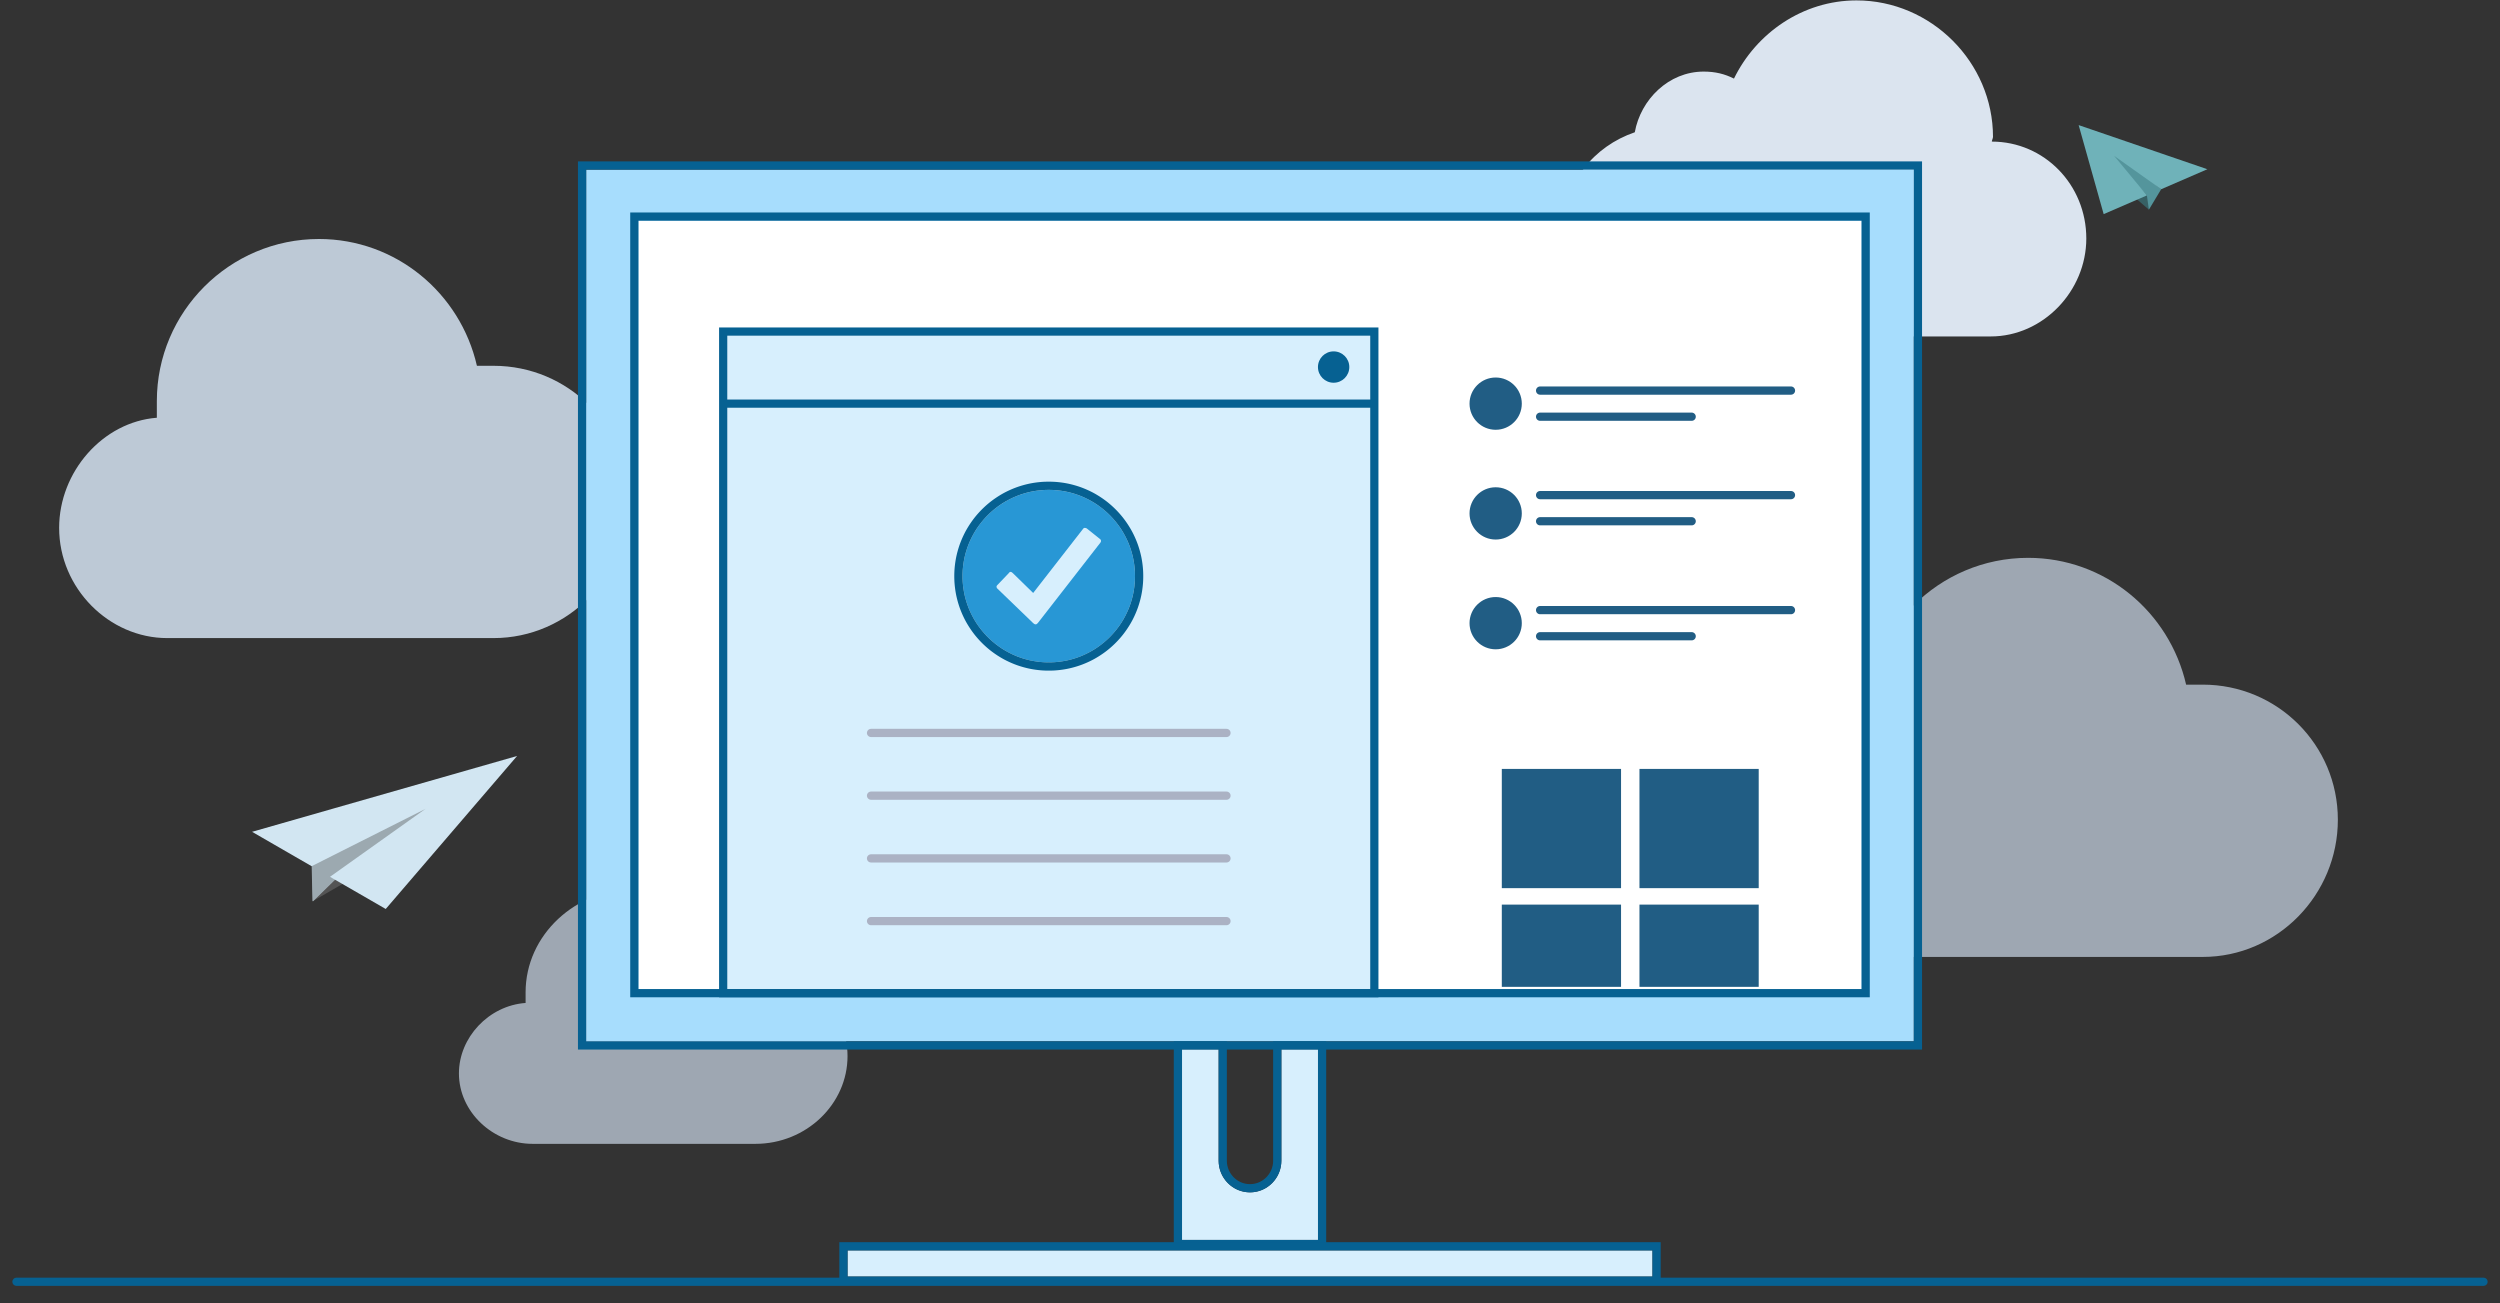 <?xml version="1.0" encoding="UTF-8" standalone="no"?><!DOCTYPE svg PUBLIC "-//W3C//DTD SVG 1.1//EN" "http://www.w3.org/Graphics/SVG/1.1/DTD/svg11.dtd"><svg width="100%" height="100%" viewBox="0 0 608 317" version="1.1" xmlns="http://www.w3.org/2000/svg" xmlns:xlink="http://www.w3.org/1999/xlink" xml:space="preserve" style="fill-rule:evenodd;clip-rule:evenodd;stroke-linejoin:round;stroke-miterlimit:1.414;"><rect x="0" y="0" width="608" height="317" fill="#333333" stroke="none"/><g><path id="ion.-ios.-cloudy" d="M77.57,58.124c18.706,0 34.372,13.142 38.416,30.838l4.043,0c18.197,0 32.86,14.663 32.86,32.86c0,18.196 -14.663,33.361 -32.86,33.361l-79.362,0c-14.154,0 -26.285,-12.132 -26.285,-26.794c0,-13.652 10.619,-25.783 23.761,-26.794l0,-4.044c0,-21.739 17.696,-39.427 39.427,-39.427" style="fill:#ccd9e8;fill-opacity:0.9;fill-rule:nonzero;"/><path id="ion.-ios.-cloudy1" d="M154.726,216.124c12.764,0 23.453,8.403 26.213,19.718l2.759,0c12.416,0 22.421,9.375 22.421,21.01c0,11.635 -10.005,21.331 -22.421,21.331l-54.152,0c-9.657,0 -17.934,-7.757 -17.934,-17.132c0,-8.729 7.245,-16.486 16.213,-17.132l0,-2.586c0,-13.9 12.074,-25.209 26.901,-25.209l0,0Z" style="fill:#ccd9e8;fill-opacity:0.7;fill-rule:nonzero;"/><path id="ion.-ios.-cloudy2" d="M493.248,135.667c18.706,0 34.372,13.142 38.416,30.837l4.043,0c18.197,0 32.86,14.663 32.86,32.86c0,18.197 -14.663,33.361 -32.86,33.361l-79.363,0c-14.153,0 -26.284,-12.131 -26.284,-26.794c0,-13.652 10.619,-25.783 23.761,-26.794l0,-4.044c0,-21.739 17.696,-39.426 39.427,-39.426l0,0Z" style="fill:#ccd9e8;fill-opacity:0.7;fill-rule:nonzero;"/><path id="ion.-ios.-cloud" d="M484.404,34.437c12.771,0 22.986,10.501 22.986,23.553c0,12.771 -10.501,23.835 -23.267,23.835l-78.315,0c-14.187,0 -25.537,-11.917 -25.537,-26.105c0,-11.35 7.378,-20.148 17.311,-23.553c1.421,-7.945 8.231,-14.755 16.743,-14.755c2.838,0 5.108,0.568 7.378,1.703c5.393,-11.069 16.743,-19.014 29.795,-19.014c18.16,0 33.201,15.041 33.201,33.201c0,0.286 -0.286,0.854 -0.286,1.135l-0.009,0Z" style="fill:#dbe4ef;fill-rule:nonzero;"/><g><rect x="142.559" y="41.251" width="322.881" height="212" style="fill:#a7ddfd;"/><path d="M467.441,39.251l0,216l-326.882,0l0,-216l326.882,0Zm-324.882,2l0,212l322.882,0l0,-212l-322.882,0Z" style="fill:#066192;"/><rect x="155.271" y="53.675" width="297.458" height="186.864" style="fill:#fff;"/><path d="M454.729,242.539l-301.458,0l0,-190.864l301.458,0l0,190.864Zm-299.458,-188.864l0,186.864l297.458,0l0,-186.864l-297.458,0Z" style="fill:#066192;"/><path d="M320.534,255.236l0,46.32l-33.068,0l0,-46.32l8.907,0l0,27.02c0,4.261 3.417,7.72 7.627,7.72c4.209,0 7.627,-3.459 7.627,-7.72l0,-27.02l8.907,0Z" style="fill:#d7effd;"/><path d="M298.373,282.25l0,0.08l0.002,0.076l0.002,0.074l0.003,0.073l0.004,0.073l0.006,0.073l0.005,0.073l0.007,0.073l0.008,0.073l0.009,0.072l0.009,0.071l0.01,0.071l0.012,0.071l0.012,0.071l0.012,0.07l0.014,0.07l0.015,0.07l0.015,0.069l0.017,0.07l0.016,0.068l0.018,0.068l0.019,0.069l0.02,0.068l0.019,0.066l0.022,0.068l0.022,0.067l0.022,0.066l0.024,0.066l0.024,0.065l0.025,0.065l0.026,0.065l0.026,0.065l0.027,0.063l0.028,0.064l0.029,0.063l0.029,0.063l0.03,0.062l0.031,0.062l0.032,0.061l0.032,0.062l0.033,0.06l0.034,0.06l0.034,0.06l0.036,0.06l0.035,0.058l0.036,0.058l0.038,0.058l0.038,0.058l0.038,0.057l0.039,0.056l0.04,0.056l0.04,0.055l0.041,0.055l0.042,0.054l0.043,0.054l0.043,0.054l0.043,0.053l0.044,0.051l0.045,0.052l0.046,0.052l0.046,0.05l0.046,0.05l0.047,0.049l0.047,0.049l0.049,0.048l0.049,0.048l0.049,0.047l0.05,0.047l0.05,0.046l0.051,0.045l0.052,0.045l0.052,0.044l0.052,0.043l0.053,0.043l0.054,0.042l0.054,0.041l0.055,0.041l0.055,0.04l0.055,0.04l0.056,0.038l0.057,0.038l0.056,0.038l0.057,0.036l0.058,0.036l0.059,0.036l0.059,0.035l0.058,0.033l0.06,0.033l0.06,0.033l0.06,0.032l0.061,0.031l0.061,0.03l0.061,0.03l0.062,0.028l0.062,0.028l0.063,0.028l0.063,0.026l0.063,0.026l0.064,0.025l0.065,0.024l0.064,0.024l0.064,0.022l0.066,0.022l0.065,0.021l0.066,0.021l0.066,0.019l0.066,0.019l0.067,0.018l0.068,0.017l0.067,0.016l0.068,0.015l0.068,0.015l0.068,0.014l0.069,0.012l0.069,0.013l0.069,0.011l0.07,0.01l0.07,0.009l0.07,0.009l0.071,0.008l0.07,0.007l0.071,0.006l0.072,0.005l0.071,0.004l0.072,0.003l0.073,0.002l0.072,0.002l0.073,0l0.073,0l0.072,-0.002l0.073,-0.002l0.071,-0.003l0.072,-0.004l0.072,-0.005l0.071,-0.006l0.07,-0.007l0.071,-0.008l0.07,-0.009l0.07,-0.009l0.07,-0.01l0.069,-0.012l0.069,-0.011l0.069,-0.013l0.068,-0.014l0.068,-0.015l0.068,-0.015l0.067,-0.016l0.068,-0.017l0.067,-0.018l0.066,-0.019l0.066,-0.019l0.066,-0.021l0.065,-0.021l0.066,-0.022l0.065,-0.022l0.064,-0.024l0.064,-0.024l0.064,-0.025l0.063,-0.026l0.063,-0.026l0.062,-0.028l0.063,-0.028l0.062,-0.028l0.061,-0.03l0.061,-0.03l0.061,-0.031l0.06,-0.032l0.06,-0.032l0.06,-0.034l0.059,-0.034l0.058,-0.034l0.058,-0.035l0.058,-0.037l0.058,-0.036l0.056,-0.037l0.057,-0.039l0.056,-0.038l0.055,-0.04l0.055,-0.04l0.055,-0.041l0.054,-0.041l0.053,-0.042l0.054,-0.043l0.052,-0.043l0.052,-0.044l0.051,-0.045l0.051,-0.045l0.051,-0.046l0.05,-0.047l0.049,-0.047l0.049,-0.048l0.049,-0.048l0.047,-0.049l0.047,-0.049l0.046,-0.05l0.047,-0.05l0.045,-0.052l0.045,-0.051l0.044,-0.052l0.043,-0.053l0.043,-0.054l0.043,-0.054l0.042,-0.054l0.041,-0.055l0.04,-0.055l0.04,-0.056l0.039,-0.056l0.038,-0.057l0.038,-0.058l0.038,-0.058l0.036,-0.058l0.035,-0.058l0.036,-0.06l0.034,-0.06l0.034,-0.059l0.033,-0.061l0.032,-0.062l0.032,-0.061l0.031,-0.062l0.03,-0.062l0.029,-0.063l0.029,-0.063l0.028,-0.063l0.027,-0.064l0.027,-0.065l0.026,-0.065l0.024,-0.064l0.024,-0.066l0.024,-0.066l0.022,-0.067l0.022,-0.066l0.021,-0.067l0.021,-0.068l0.019,-0.067l0.019,-0.068l0.018,-0.069l0.017,-0.069l0.016,-0.068l0.015,-0.07l0.015,-0.07l0.013,-0.069l0.013,-0.071l0.012,-0.071l0.012,-0.071l0.01,-0.071l0.009,-0.072l0.009,-0.072l0.008,-0.072l0.007,-0.072l0.005,-0.073l0.005,-0.073l0.005,-0.074l0.003,-0.074l0.002,-0.074l0.002,-0.075l0,-0.08l0,-29.014l12.907,0l0,50.32l-37.068,0l0,-50.32l12.907,0l0,29.014Zm-10.907,-27.014l0,46.32l33.068,0l0,-46.32l-8.907,0l0,27.02l-0.001,0.1l-0.001,0.099l-0.003,0.099l-0.005,0.099l-0.005,0.099l-0.007,0.098l-0.008,0.098l-0.009,0.097l-0.011,0.097l-0.011,0.097l-0.013,0.096l-0.014,0.096l-0.015,0.096l-0.016,0.095l-0.017,0.095l-0.019,0.094l-0.02,0.094l-0.02,0.094l-0.022,0.093l-0.023,0.093l-0.024,0.092l-0.025,0.092l-0.027,0.091l-0.027,0.091l-0.028,0.09l-0.03,0.09l-0.03,0.09l-0.032,0.088l-0.033,0.089l-0.033,0.088l-0.035,0.087l-0.036,0.087l-0.036,0.086l-0.038,0.086l-0.039,0.085l-0.04,0.085l-0.04,0.084l-0.042,0.083l-0.042,0.083l-0.044,0.083l-0.045,0.081l-0.045,0.082l-0.046,0.08l-0.048,0.08l-0.048,0.079l-0.049,0.079l-0.05,0.078l-0.051,0.077l-0.052,0.077l-0.053,0.076l-0.053,0.075l-0.055,0.075l-0.055,0.074l-0.057,0.073l-0.057,0.073l-0.057,0.072l-0.059,0.071l-0.06,0.07l-0.06,0.07l-0.061,0.069l-0.062,0.068l-0.063,0.067l-0.064,0.067l-0.064,0.066l-0.065,0.065l-0.066,0.064l-0.066,0.064l-0.068,0.063l-0.068,0.062l-0.069,0.061l-0.069,0.06l-0.071,0.059l-0.071,0.059l-0.071,0.058l-0.073,0.057l-0.073,0.056l-0.074,0.055l-0.074,0.054l-0.075,0.054l-0.076,0.052l-0.076,0.052l-0.077,0.05l-0.078,0.05l-0.078,0.049l-0.079,0.048l-0.08,0.047l-0.08,0.046l-0.081,0.045l-0.081,0.044l-0.082,0.043l-0.083,0.042l-0.083,0.041l-0.083,0.041l-0.084,0.039l-0.085,0.038l-0.085,0.037l-0.086,0.036l-0.087,0.035l-0.086,0.034l-0.088,0.033l-0.088,0.032l-0.088,0.031l-0.089,0.03l-0.089,0.029l-0.09,0.028l-0.09,0.026l-0.091,0.026l-0.091,0.024l-0.091,0.023l-0.092,0.022l-0.093,0.021l-0.093,0.02l-0.093,0.019l-0.094,0.018l-0.094,0.016l-0.094,0.015l-0.095,0.014l-0.095,0.013l-0.096,0.012l-0.096,0.01l-0.096,0.01l-0.097,0.008l-0.096,0.007l-0.098,0.005l-0.097,0.005l-0.098,0.003l-0.098,0.002l-0.099,0l-0.099,0l-0.098,-0.002l-0.098,-0.003l-0.097,-0.005l-0.098,-0.005l-0.096,-0.007l-0.097,-0.008l-0.096,-0.01l-0.096,-0.01l-0.096,-0.012l-0.095,-0.013l-0.095,-0.014l-0.094,-0.015l-0.094,-0.016l-0.094,-0.018l-0.093,-0.019l-0.093,-0.02l-0.093,-0.021l-0.092,-0.022l-0.091,-0.023l-0.091,-0.024l-0.091,-0.026l-0.09,-0.026l-0.09,-0.028l-0.089,-0.029l-0.089,-0.03l-0.088,-0.031l-0.088,-0.032l-0.088,-0.033l-0.087,-0.034l-0.086,-0.035l-0.086,-0.036l-0.085,-0.037l-0.085,-0.038l-0.084,-0.039l-0.083,-0.041l-0.084,-0.041l-0.082,-0.042l-0.082,-0.043l-0.081,-0.044l-0.081,-0.045l-0.08,-0.046l-0.08,-0.047l-0.079,-0.048l-0.078,-0.049l-0.078,-0.05l-0.077,-0.05l-0.076,-0.052l-0.076,-0.052l-0.075,-0.054l-0.074,-0.054l-0.074,-0.055l-0.073,-0.056l-0.073,-0.057l-0.071,-0.058l-0.071,-0.059l-0.071,-0.059l-0.069,-0.06l-0.069,-0.061l-0.068,-0.062l-0.068,-0.063l-0.066,-0.064l-0.066,-0.064l-0.065,-0.065l-0.064,-0.066l-0.064,-0.067l-0.063,-0.067l-0.062,-0.068l-0.061,-0.069l-0.06,-0.07l-0.06,-0.07l-0.059,-0.071l-0.057,-0.072l-0.057,-0.073l-0.057,-0.073l-0.055,-0.074l-0.055,-0.075l-0.053,-0.075l-0.053,-0.076l-0.052,-0.077l-0.051,-0.077l-0.05,-0.078l-0.049,-0.079l-0.048,-0.079l-0.048,-0.08l-0.046,-0.08l-0.045,-0.082l-0.045,-0.081l-0.044,-0.083l-0.042,-0.083l-0.042,-0.083l-0.041,-0.084l-0.039,-0.085l-0.039,-0.085l-0.038,-0.086l-0.036,-0.086l-0.036,-0.087l-0.035,-0.087l-0.033,-0.088l-0.033,-0.089l-0.032,-0.089l-0.03,-0.089l-0.03,-0.09l-0.028,-0.09l-0.027,-0.091l-0.027,-0.091l-0.025,-0.092l-0.024,-0.092l-0.023,-0.093l-0.022,-0.093l-0.02,-0.094l-0.02,-0.094l-0.019,-0.094l-0.017,-0.095l-0.016,-0.095l-0.015,-0.096l-0.014,-0.096l-0.013,-0.096l-0.011,-0.097l-0.011,-0.097l-0.009,-0.097l-0.008,-0.098l-0.007,-0.098l-0.005,-0.099l-0.005,-0.099l-0.003,-0.099l-0.001,-0.099l-0.001,-0.1l0,-27.02l-8.907,0Z" style="fill:#066192;"/><rect x="206.119" y="304.099" width="195.763" height="6.356" style="fill:#d7effd;"/><path d="M403.881,312.455l-199.762,0l0,-10.356l199.762,0l0,10.356Zm-197.762,-8.356l0,6.356l195.762,0l0,-6.356l-195.762,0Z" style="fill:#066192;"/></g><path d="M604.383,310.802l0.324,0.217l0.217,0.324l0.076,0.383l-0.076,0.383l-0.217,0.324l-0.324,0.217l-0.383,0.076l-600,0l-0.383,-0.076l-0.324,-0.217l-0.217,-0.324l-0.076,-0.383l0.076,-0.383l0.217,-0.324l0.324,-0.217l0.383,-0.076l600,0l0.383,0.076Z" style="fill:#066192;"/><rect x="176.881" y="81.641" width="156.356" height="158.898" style="fill:#d7effd;"/><path d="M335.237,242.539l-160.356,0l0,-162.898l160.356,0l0,162.898Zm-158.356,-160.898l0,158.898l156.356,0l0,-158.898l-156.356,0Z" style="fill:#066192;"/><path d="M333.477,97.196l0.225,0.085l0.198,0.137l0.16,0.181l0.112,0.213l0.058,0.234l0,0.241l-0.058,0.234l-0.112,0.214l-0.16,0.18l-0.198,0.137l-0.225,0.086l-0.24,0.029l-156.356,0l-0.239,-0.029l-0.225,-0.086l-0.199,-0.137l-0.16,-0.18l-0.112,-0.214l-0.057,-0.234l0,-0.241l0.057,-0.234l0.112,-0.213l0.16,-0.181l0.199,-0.137l0.225,-0.085l0.239,-0.029l156.356,0l0.24,0.029Z" style="fill:#066192;"/><path d="M298.463,177.268l0.178,0.051l0.165,0.082l0.147,0.111l0.125,0.137l0.097,0.157l0.066,0.172l0.034,0.181l0,0.185l-0.034,0.181l-0.066,0.172l-0.097,0.157l-0.125,0.136l-0.147,0.112l-0.165,0.082l-0.178,0.05l-0.183,0.017l-86.441,0l-0.184,-0.017l-0.177,-0.05l-0.165,-0.082l-0.148,-0.112l-0.124,-0.136l-0.097,-0.157l-0.067,-0.172l-0.034,-0.181l0,-0.185l0.034,-0.181l0.067,-0.172l0.097,-0.157l0.124,-0.137l0.148,-0.111l0.165,-0.082l0.177,-0.051l0.184,-0.017l86.441,0l0.183,0.017Z" style="fill:#abb2c4;"/><g><path d="M374.551,101.345l36.864,0" style="fill:#abb2c4;"/><path d="M411.536,100.352l0.119,0.022l0.115,0.036l0.11,0.049l0.103,0.063l0.095,0.074l0.086,0.085l0.074,0.095l0.063,0.104l0.049,0.11l0.036,0.115l0.022,0.119l0.007,0.121l-0.007,0.12l-0.022,0.119l-0.036,0.115l-0.049,0.11l-0.063,0.104l-0.074,0.095l-0.086,0.085l-0.095,0.075l-0.103,0.062l-0.11,0.05l-0.115,0.035l-0.119,0.022l-0.121,0.008l-36.864,0l-0.121,-0.008l-0.118,-0.022l-0.116,-0.035l-0.11,-0.05l-0.103,-0.062l-0.095,-0.075l-0.086,-0.085l-0.074,-0.095l-0.063,-0.104l-0.049,-0.11l-0.036,-0.115l-0.022,-0.119l-0.007,-0.12l0.007,-0.121l0.022,-0.119l0.036,-0.115l0.049,-0.11l0.063,-0.104l0.074,-0.095l0.086,-0.085l0.095,-0.074l0.103,-0.063l0.11,-0.049l0.116,-0.036l0.118,-0.022l0.121,-0.007l36.864,0l0.121,0.007Z" style="fill:#215d84;"/><path d="M374.551,94.989l61.017,0" style="fill:#abb2c4;"/><path d="M435.717,94l0.146,0.033l0.139,0.055l0.129,0.074l0.117,0.094l0.102,0.109l0.084,0.124l0.065,0.134l0.044,0.143l0.022,0.148l0,0.149l-0.022,0.148l-0.044,0.143l-0.065,0.135l-0.084,0.123l-0.102,0.11l-0.117,0.093l-0.129,0.075l-0.139,0.054l-0.146,0.033l-0.149,0.012l-61.017,0l-0.149,-0.012l-0.146,-0.033l-0.139,-0.054l-0.129,-0.075l-0.117,-0.093l-0.102,-0.11l-0.084,-0.123l-0.065,-0.135l-0.044,-0.143l-0.022,-0.148l0,-0.149l0.022,-0.148l0.044,-0.143l0.065,-0.134l0.084,-0.124l0.102,-0.109l0.117,-0.094l0.129,-0.074l0.139,-0.055l0.146,-0.033l0.149,-0.011l61.017,0l0.149,0.011Z" style="fill:#215d84;"/><circle cx="363.746" cy="98.167" r="6.356" style="fill:#215d84;"/></g><rect x="365.239" y="187" width="29" height="29" style="fill:#215d84;"/><rect x="398.718" y="187" width="29" height="29" style="fill:#215d84;"/><rect x="398.718" y="220" width="29" height="20" style="fill:#215d84;"/><rect x="365.239" y="220" width="29" height="20" style="fill:#215d84;"/><g><path d="M374.551,126.768l36.864,0" style="fill:#abb2c4;"/><path d="M411.536,125.776l0.119,0.021l0.115,0.036l0.11,0.05l0.103,0.062l0.095,0.075l0.086,0.085l0.074,0.095l0.063,0.104l0.049,0.11l0.036,0.115l0.022,0.119l0.007,0.12l-0.007,0.121l-0.022,0.119l-0.036,0.115l-0.049,0.11l-0.063,0.103l-0.074,0.095l-0.086,0.086l-0.095,0.074l-0.103,0.063l-0.11,0.049l-0.115,0.036l-0.119,0.022l-0.121,0.007l-36.864,0l-0.121,-0.007l-0.118,-0.022l-0.116,-0.036l-0.11,-0.049l-0.103,-0.063l-0.095,-0.074l-0.086,-0.086l-0.074,-0.095l-0.063,-0.103l-0.049,-0.11l-0.036,-0.115l-0.022,-0.119l-0.007,-0.121l0.007,-0.12l0.022,-0.119l0.036,-0.115l0.049,-0.11l0.063,-0.104l0.074,-0.095l0.086,-0.085l0.095,-0.075l0.103,-0.062l0.11,-0.05l0.116,-0.036l0.118,-0.021l0.121,-0.008l36.864,0l0.121,0.008Z" style="fill:#215d84;"/><path d="M374.551,120.412l61.017,0" style="fill:#abb2c4;"/><path d="M435.717,119.424l0.146,0.033l0.139,0.054l0.129,0.075l0.117,0.093l0.102,0.11l0.084,0.123l0.065,0.135l0.044,0.143l0.022,0.148l0,0.149l-0.022,0.148l-0.044,0.143l-0.065,0.134l-0.084,0.124l-0.102,0.109l-0.117,0.094l-0.129,0.074l-0.139,0.055l-0.146,0.033l-0.149,0.011l-61.017,0l-0.149,-0.011l-0.146,-0.033l-0.139,-0.055l-0.129,-0.074l-0.117,-0.094l-0.102,-0.109l-0.084,-0.124l-0.065,-0.134l-0.044,-0.143l-0.022,-0.148l0,-0.149l0.022,-0.148l0.044,-0.143l0.065,-0.135l0.084,-0.123l0.102,-0.11l0.117,-0.093l0.129,-0.075l0.139,-0.054l0.146,-0.033l0.149,-0.012l61.017,0l0.149,0.012Z" style="fill:#215d84;"/><circle cx="363.746" cy="124.861" r="6.356" style="fill:#215d84;"/></g><g><path d="M374.551,154.734l36.864,0" style="fill:#abb2c4;"/><path d="M411.536,153.742l0.119,0.021l0.115,0.036l0.11,0.05l0.103,0.062l0.095,0.075l0.086,0.085l0.074,0.095l0.063,0.104l0.049,0.11l0.036,0.115l0.022,0.119l0.007,0.12l-0.007,0.121l-0.022,0.119l-0.036,0.115l-0.049,0.11l-0.063,0.103l-0.074,0.095l-0.086,0.086l-0.095,0.074l-0.103,0.063l-0.11,0.049l-0.115,0.036l-0.119,0.022l-0.121,0.007l-36.864,0l-0.121,-0.007l-0.118,-0.022l-0.116,-0.036l-0.11,-0.049l-0.103,-0.063l-0.095,-0.074l-0.086,-0.086l-0.074,-0.095l-0.063,-0.103l-0.049,-0.11l-0.036,-0.115l-0.022,-0.119l-0.007,-0.121l0.007,-0.12l0.022,-0.119l0.036,-0.115l0.049,-0.11l0.063,-0.104l0.074,-0.095l0.086,-0.085l0.095,-0.075l0.103,-0.062l0.11,-0.05l0.116,-0.036l0.118,-0.021l0.121,-0.008l36.864,0l0.121,0.008Z" style="fill:#215d84;"/><path d="M374.551,148.378l61.017,0" style="fill:#abb2c4;"/><path d="M435.717,147.39l0.146,0.033l0.139,0.054l0.129,0.075l0.117,0.093l0.102,0.11l0.084,0.123l0.065,0.135l0.044,0.143l0.022,0.148l0,0.149l-0.022,0.148l-0.044,0.143l-0.065,0.134l-0.084,0.124l-0.102,0.109l-0.117,0.094l-0.129,0.074l-0.139,0.055l-0.146,0.033l-0.149,0.011l-61.017,0l-0.149,-0.011l-0.146,-0.033l-0.139,-0.055l-0.129,-0.074l-0.117,-0.094l-0.102,-0.109l-0.084,-0.124l-0.065,-0.134l-0.044,-0.143l-0.022,-0.148l0,-0.149l0.022,-0.148l0.044,-0.143l0.065,-0.135l0.084,-0.123l0.102,-0.11l0.117,-0.093l0.129,-0.075l0.139,-0.054l0.146,-0.033l0.149,-0.012l61.017,0l0.149,0.012Z" style="fill:#215d84;"/><circle cx="363.746" cy="151.556" r="6.356" style="fill:#215d84;"/></g><path d="M298.463,192.523l0.178,0.05l0.165,0.082l0.147,0.112l0.125,0.136l0.097,0.157l0.066,0.172l0.034,0.181l0,0.185l-0.034,0.181l-0.066,0.172l-0.097,0.157l-0.125,0.137l-0.147,0.111l-0.165,0.082l-0.178,0.051l-0.183,0.017l-86.441,0l-0.184,-0.017l-0.177,-0.051l-0.165,-0.082l-0.148,-0.111l-0.124,-0.137l-0.097,-0.157l-0.067,-0.172l-0.034,-0.181l0,-0.185l0.034,-0.181l0.067,-0.172l0.097,-0.157l0.124,-0.136l0.148,-0.112l0.165,-0.082l0.177,-0.05l0.184,-0.017l86.441,0l0.183,0.017Z" style="fill:#abb2c4;"/><path d="M298.463,207.777l0.178,0.05l0.165,0.083l0.147,0.111l0.125,0.136l0.097,0.157l0.066,0.172l0.034,0.182l0,0.184l-0.034,0.181l-0.066,0.173l-0.097,0.156l-0.125,0.137l-0.147,0.111l-0.165,0.082l-0.178,0.051l-0.183,0.017l-86.441,0l-0.184,-0.017l-0.177,-0.051l-0.165,-0.082l-0.148,-0.111l-0.124,-0.137l-0.097,-0.156l-0.067,-0.173l-0.034,-0.181l0,-0.184l0.034,-0.182l0.067,-0.172l0.097,-0.157l0.124,-0.136l0.148,-0.111l0.165,-0.083l0.177,-0.05l0.184,-0.017l86.441,0l0.183,0.017Z" style="fill:#abb2c4;"/><path d="M298.463,223.031l0.178,0.051l0.165,0.082l0.147,0.111l0.125,0.136l0.097,0.157l0.066,0.172l0.034,0.182l0,0.184l-0.034,0.182l-0.066,0.172l-0.097,0.157l-0.125,0.136l-0.147,0.111l-0.165,0.083l-0.178,0.05l-0.183,0.017l-86.441,0l-0.184,-0.017l-0.177,-0.05l-0.165,-0.083l-0.148,-0.111l-0.124,-0.136l-0.097,-0.157l-0.067,-0.172l-0.034,-0.182l0,-0.184l0.034,-0.182l0.067,-0.172l0.097,-0.157l0.124,-0.136l0.148,-0.111l0.165,-0.082l0.177,-0.051l0.184,-0.017l86.441,0l0.183,0.017Z" style="fill:#abb2c4;"/><circle cx="255.059" cy="140.116" r="20.975" style="fill:#2897d5;"/><path d="M255.207,117.142l0.149,0.001l0.147,0.002l0.148,0.004l0.147,0.004l0.148,0.005l0.147,0.006l0.146,0.007l0.147,0.008l0.146,0.009l0.146,0.009l0.146,0.011l0.146,0.012l0.145,0.012l0.145,0.014l0.145,0.014l0.144,0.015l0.145,0.016l0.144,0.017l0.143,0.018l0.144,0.019l0.143,0.019l0.143,0.021l0.143,0.021l0.143,0.022l0.142,0.023l0.142,0.024l0.141,0.025l0.142,0.026l0.14,0.027l0.141,0.027l0.141,0.028l0.14,0.029l0.139,0.03l0.14,0.031l0.139,0.032l0.139,0.033l0.138,0.033l0.139,0.034l0.137,0.035l0.138,0.036l0.137,0.037l0.137,0.037l0.137,0.039l0.136,0.039l0.135,0.04l0.136,0.041l0.135,0.041l0.135,0.043l0.134,0.043l0.134,0.044l0.134,0.045l0.133,0.045l0.133,0.047l0.133,0.047l0.132,0.048l0.132,0.049l0.131,0.049l0.132,0.051l0.13,0.051l0.13,0.051l0.13,0.053l0.13,0.053l0.129,0.055l0.129,0.055l0.128,0.055l0.128,0.057l0.127,0.057l0.127,0.058l0.127,0.059l0.126,0.059l0.126,0.06l0.125,0.061l0.125,0.062l0.125,0.062l0.124,0.063l0.123,0.064l0.124,0.065l0.123,0.065l0.121,0.066l0.123,0.067l0.121,0.067l0.121,0.068l0.12,0.069l0.121,0.07l0.119,0.07l0.119,0.071l0.119,0.072l0.118,0.072l0.117,0.073l0.118,0.073l0.117,0.075l0.116,0.075l0.116,0.076l0.115,0.076l0.115,0.077l0.114,0.078l0.114,0.079l0.114,0.079l0.112,0.079l0.112,0.081l0.113,0.081l0.111,0.082l0.111,0.082l0.11,0.083l0.109,0.083l0.11,0.085l0.108,0.084l0.109,0.086l0.108,0.087l0.107,0.086l0.106,0.088l0.106,0.088l0.106,0.089l0.104,0.089l0.105,0.09l0.104,0.09l0.104,0.092l0.102,0.091l0.104,0.094l0.201,0.185l0.201,0.189l0.198,0.191l0.196,0.194l0.194,0.196l0.191,0.198l0.189,0.201l0.184,0.2l0.095,0.105l0.092,0.103l0.091,0.103l0.09,0.104l0.09,0.104l0.089,0.105l0.09,0.107l0.087,0.105l0.087,0.106l0.088,0.108l0.086,0.107l0.085,0.109l0.085,0.108l0.084,0.109l0.084,0.11l0.083,0.111l0.083,0.111l0.081,0.111l0.081,0.112l0.081,0.112l0.079,0.112l0.08,0.114l0.078,0.114l0.078,0.114l0.077,0.115l0.076,0.115l0.076,0.116l0.075,0.116l0.074,0.117l0.075,0.118l0.072,0.117l0.072,0.118l0.072,0.119l0.071,0.119l0.07,0.119l0.07,0.12l0.069,0.121l0.068,0.121l0.067,0.122l0.067,0.121l0.066,0.123l0.065,0.123l0.065,0.123l0.064,0.123l0.063,0.124l0.062,0.124l0.062,0.126l0.061,0.125l0.06,0.126l0.06,0.127l0.058,0.126l0.058,0.126l0.057,0.128l0.057,0.129l0.055,0.128l0.055,0.128l0.054,0.129l0.054,0.13l0.053,0.13l0.051,0.13l0.052,0.131l0.05,0.131l0.05,0.131l0.048,0.132l0.048,0.132l0.047,0.132l0.047,0.134l0.045,0.133l0.045,0.134l0.044,0.134l0.043,0.134l0.043,0.135l0.041,0.135l0.041,0.136l0.04,0.135l0.039,0.136l0.039,0.137l0.037,0.137l0.037,0.137l0.036,0.137l0.035,0.138l0.034,0.139l0.033,0.138l0.033,0.139l0.032,0.139l0.031,0.139l0.03,0.14l0.029,0.14l0.028,0.141l0.028,0.141l0.026,0.141l0.026,0.141l0.025,0.141l0.024,0.142l0.023,0.142l0.022,0.143l0.022,0.143l0.02,0.143l0.02,0.143l0.018,0.143l0.018,0.143l0.017,0.146l0.016,0.144l0.015,0.144l0.014,0.144l0.014,0.146l0.012,0.146l0.012,0.145l0.011,0.146l0.009,0.146l0.009,0.147l0.008,0.145l0.007,0.147l0.006,0.147l0.005,0.148l0.004,0.147l0.004,0.147l0.002,0.149l0.001,0.148l0.001,0.148l-0.001,0.148l-0.001,0.148l-0.002,0.149l-0.004,0.146l-0.004,0.148l-0.005,0.147l-0.006,0.147l-0.007,0.147l-0.008,0.146l-0.009,0.146l-0.009,0.147l-0.011,0.146l-0.012,0.145l-0.012,0.145l-0.014,0.146l-0.014,0.144l-0.015,0.144l-0.016,0.144l-0.017,0.146l-0.018,0.143l-0.018,0.144l-0.02,0.143l-0.02,0.142l-0.022,0.144l-0.022,0.142l-0.023,0.142l-0.024,0.142l-0.025,0.141l-0.026,0.142l-0.026,0.141l-0.028,0.141l-0.028,0.14l-0.029,0.14l-0.03,0.14l-0.031,0.139l-0.032,0.139l-0.033,0.14l-0.033,0.137l-0.034,0.139l-0.035,0.138l-0.036,0.137l-0.036,0.137l-0.038,0.137l-0.039,0.137l-0.039,0.136l-0.04,0.136l-0.041,0.136l-0.041,0.135l-0.043,0.134l-0.043,0.135l-0.044,0.134l-0.045,0.133l-0.045,0.133l-0.047,0.134l-0.047,0.133l-0.048,0.131l-0.048,0.132l-0.05,0.132l-0.05,0.131l-0.052,0.131l-0.051,0.129l-0.053,0.13l-0.054,0.13l-0.054,0.13l-0.055,0.128l-0.055,0.128l-0.057,0.128l-0.057,0.128l-0.058,0.127l-0.058,0.126l-0.06,0.127l-0.06,0.125l-0.061,0.125l-0.062,0.126l-0.062,0.124l-0.063,0.124l-0.064,0.124l-0.065,0.123l-0.065,0.123l-0.066,0.122l-0.067,0.122l-0.067,0.121l-0.068,0.121l-0.069,0.121l-0.07,0.12l-0.07,0.119l-0.071,0.12l-0.072,0.119l-0.072,0.117l-0.072,0.117l-0.075,0.119l-0.074,0.116l-0.075,0.116l-0.076,0.116l-0.076,0.115l-0.077,0.116l-0.078,0.114l-0.078,0.113l-0.08,0.114l-0.079,0.113l-0.081,0.112l-0.081,0.112l-0.081,0.111l-0.083,0.111l-0.083,0.11l-0.084,0.11l-0.084,0.109l-0.085,0.109l-0.085,0.108l-0.086,0.107l-0.088,0.108l-0.087,0.106l-0.087,0.106l-0.09,0.106l-0.089,0.106l-0.09,0.104l-0.09,0.103l-0.091,0.103l-0.092,0.103l-0.095,0.105l-0.184,0.201l-0.189,0.2l-0.191,0.198l-0.194,0.196l-0.196,0.194l-0.198,0.191l-0.201,0.189l-0.201,0.185l-0.104,0.094l-0.102,0.092l-0.104,0.091l-0.104,0.091l-0.105,0.09l-0.104,0.089l-0.106,0.088l-0.106,0.089l-0.106,0.087l-0.107,0.087l-0.108,0.086l-0.109,0.086l-0.109,0.085l-0.109,0.084l-0.109,0.084l-0.11,0.083l-0.111,0.082l-0.111,0.082l-0.113,0.081l-0.112,0.08l-0.112,0.08l-0.114,0.079l-0.114,0.079l-0.114,0.077l-0.115,0.077l-0.115,0.077l-0.116,0.075l-0.116,0.076l-0.117,0.074l-0.118,0.074l-0.117,0.073l-0.118,0.072l-0.119,0.072l-0.119,0.07l-0.119,0.071l-0.121,0.07l-0.12,0.068l-0.121,0.068l-0.121,0.068l-0.123,0.067l-0.122,0.065l-0.122,0.066l-0.124,0.064l-0.123,0.064l-0.124,0.063l-0.125,0.063l-0.125,0.061l-0.125,0.061l-0.126,0.06l-0.126,0.06l-0.127,0.059l-0.127,0.058l-0.127,0.057l-0.128,0.056l-0.129,0.056l-0.129,0.055l-0.128,0.054l-0.13,0.053l-0.13,0.053l-0.13,0.052l-0.13,0.051l-0.131,0.05l-0.132,0.05l-0.132,0.049l-0.132,0.047l-0.133,0.048l-0.133,0.046l-0.133,0.046l-0.134,0.045l-0.133,0.044l-0.135,0.043l-0.135,0.042l-0.135,0.042l-0.136,0.041l-0.135,0.04l-0.136,0.039l-0.137,0.038l-0.137,0.038l-0.137,0.036l-0.138,0.036l-0.137,0.035l-0.139,0.035l-0.138,0.033l-0.139,0.032l-0.139,0.032l-0.14,0.031l-0.14,0.03l-0.14,0.029l-0.14,0.028l-0.14,0.028l-0.142,0.027l-0.141,0.025l-0.141,0.025l-0.142,0.024l-0.142,0.023l-0.143,0.022l-0.143,0.022l-0.143,0.02l-0.143,0.02l-0.143,0.019l-0.144,0.018l-0.144,0.016l-0.144,0.016l-0.145,0.016l-0.145,0.014l-0.145,0.013l-0.145,0.013l-0.146,0.011l-0.146,0.011l-0.146,0.01l-0.146,0.009l-0.147,0.007l-0.146,0.007l-0.147,0.006l-0.147,0.006l-0.148,0.004l-0.148,0.003l-0.147,0.002l-0.148,0.002l-0.149,0l-0.148,0l-0.148,-0.002l-0.148,-0.002l-0.147,-0.003l-0.148,-0.004l-0.147,-0.006l-0.147,-0.006l-0.147,-0.007l-0.146,-0.007l-0.146,-0.009l-0.147,-0.01l-0.145,-0.011l-0.146,-0.011l-0.145,-0.013l-0.145,-0.013l-0.145,-0.014l-0.145,-0.016l-0.144,-0.016l-0.144,-0.016l-0.144,-0.018l-0.144,-0.019l-0.143,-0.02l-0.143,-0.02l-0.142,-0.022l-0.143,-0.022l-0.142,-0.023l-0.142,-0.024l-0.142,-0.025l-0.141,-0.025l-0.141,-0.027l-0.141,-0.028l-0.14,-0.028l-0.14,-0.029l-0.14,-0.03l-0.139,-0.031l-0.14,-0.032l-0.138,-0.032l-0.139,-0.033l-0.138,-0.035l-0.138,-0.035l-0.137,-0.036l-0.138,-0.036l-0.136,-0.038l-0.137,-0.038l-0.136,-0.039l-0.136,-0.04l-0.135,-0.041l-0.136,-0.042l-0.134,-0.042l-0.135,-0.043l-0.134,-0.044l-0.133,-0.045l-0.134,-0.046l-0.133,-0.046l-0.132,-0.047l-0.133,-0.048l-0.131,-0.049l-0.132,-0.05l-0.131,-0.05l-0.13,-0.051l-0.131,-0.052l-0.13,-0.053l-0.129,-0.053l-0.129,-0.054l-0.129,-0.055l-0.128,-0.056l-0.128,-0.056l-0.127,-0.057l-0.128,-0.058l-0.126,-0.059l-0.127,-0.06l-0.125,-0.06l-0.125,-0.061l-0.125,-0.061l-0.125,-0.063l-0.124,-0.063l-0.124,-0.064l-0.123,-0.064l-0.122,-0.065l-0.123,-0.067l-0.122,-0.066l-0.121,-0.068l-0.121,-0.068l-0.121,-0.069l-0.12,-0.069l-0.12,-0.071l-0.118,-0.07l-0.119,-0.072l-0.118,-0.072l-0.118,-0.074l-0.117,-0.073l-0.117,-0.074l-0.116,-0.075l-0.116,-0.076l-0.116,-0.077l-0.114,-0.077l-0.115,-0.078l-0.113,-0.078l-0.114,-0.079l-0.113,-0.08l-0.112,-0.08l-0.112,-0.081l-0.111,-0.082l-0.111,-0.082l-0.11,-0.083l-0.11,-0.084l-0.109,-0.084l-0.109,-0.085l-0.108,-0.086l-0.108,-0.086l-0.107,-0.087l-0.106,-0.087l-0.106,-0.088l-0.106,-0.089l-0.105,-0.089l-0.104,-0.09l-0.104,-0.091l-0.104,-0.091l-0.103,-0.092l-0.104,-0.094l-0.2,-0.185l-0.201,-0.189l-0.198,-0.191l-0.196,-0.194l-0.194,-0.196l-0.191,-0.198l-0.189,-0.201l-0.185,-0.2l-0.094,-0.105l-0.092,-0.102l-0.091,-0.103l-0.091,-0.105l-0.09,-0.104l-0.089,-0.105l-0.088,-0.105l-0.088,-0.106l-0.088,-0.107l-0.087,-0.107l-0.086,-0.108l-0.086,-0.108l-0.084,-0.109l-0.085,-0.109l-0.084,-0.11l-0.082,-0.11l-0.083,-0.111l-0.082,-0.111l-0.081,-0.112l-0.08,-0.113l-0.08,-0.112l-0.079,-0.113l-0.078,-0.114l-0.078,-0.115l-0.077,-0.114l-0.077,-0.116l-0.075,-0.116l-0.075,-0.116l-0.075,-0.117l-0.074,-0.117l-0.073,-0.117l-0.072,-0.119l-0.072,-0.119l-0.07,-0.118l-0.071,-0.12l-0.069,-0.12l-0.069,-0.121l-0.068,-0.121l-0.068,-0.121l-0.066,-0.122l-0.066,-0.122l-0.066,-0.123l-0.064,-0.123l-0.064,-0.124l-0.063,-0.124l-0.063,-0.124l-0.061,-0.125l-0.061,-0.126l-0.06,-0.126l-0.06,-0.126l-0.059,-0.126l-0.057,-0.127l-0.057,-0.127l-0.057,-0.129l-0.056,-0.128l-0.055,-0.129l-0.054,-0.129l-0.053,-0.13l-0.053,-0.129l-0.052,-0.13l-0.051,-0.131l-0.05,-0.131l-0.05,-0.132l-0.049,-0.131l-0.048,-0.133l-0.047,-0.133l-0.046,-0.133l-0.046,-0.132l-0.044,-0.134l-0.045,-0.134l-0.043,-0.135l-0.042,-0.134l-0.042,-0.136l-0.041,-0.135l-0.04,-0.136l-0.039,-0.136l-0.038,-0.136l-0.038,-0.138l-0.036,-0.137l-0.036,-0.137l-0.035,-0.138l-0.035,-0.139l-0.033,-0.138l-0.032,-0.139l-0.032,-0.139l-0.031,-0.139l-0.03,-0.14l-0.029,-0.14l-0.028,-0.14l-0.028,-0.141l-0.026,-0.141l-0.026,-0.142l-0.025,-0.141l-0.024,-0.142l-0.023,-0.142l-0.022,-0.143l-0.022,-0.142l-0.02,-0.143l-0.02,-0.143l-0.019,-0.144l-0.017,-0.144l-0.017,-0.144l-0.016,-0.144l-0.016,-0.145l-0.014,-0.145l-0.013,-0.145l-0.013,-0.145l-0.011,-0.146l-0.011,-0.145l-0.01,-0.146l-0.009,-0.147l-0.007,-0.146l-0.007,-0.147l-0.006,-0.147l-0.006,-0.147l-0.004,-0.147l-0.003,-0.148l-0.002,-0.148l-0.002,-0.148l0,-0.148l0,-0.149l0.002,-0.147l0.002,-0.148l0.003,-0.148l0.004,-0.147l0.006,-0.148l0.006,-0.147l0.007,-0.146l0.007,-0.147l0.009,-0.146l0.01,-0.146l0.011,-0.146l0.011,-0.146l0.013,-0.145l0.013,-0.145l0.014,-0.145l0.016,-0.144l0.016,-0.145l0.017,-0.144l0.017,-0.143l0.019,-0.144l0.02,-0.144l0.02,-0.142l0.022,-0.143l0.022,-0.143l0.023,-0.142l0.024,-0.142l0.025,-0.141l0.026,-0.142l0.026,-0.141l0.028,-0.14l0.028,-0.14l0.029,-0.14l0.03,-0.141l0.031,-0.139l0.032,-0.139l0.032,-0.139l0.033,-0.138l0.035,-0.139l0.035,-0.138l0.036,-0.137l0.036,-0.137l0.038,-0.137l0.038,-0.136l0.039,-0.136l0.04,-0.136l0.041,-0.136l0.042,-0.135l0.042,-0.135l0.043,-0.134l0.045,-0.135l0.044,-0.133l0.046,-0.133l0.046,-0.133l0.047,-0.133l0.048,-0.132l0.049,-0.132l0.05,-0.131l0.05,-0.131l0.051,-0.131l0.052,-0.13l0.053,-0.13l0.053,-0.129l0.054,-0.13l0.055,-0.128l0.056,-0.129l0.057,-0.128l0.057,-0.127l0.057,-0.127l0.059,-0.127l0.06,-0.126l0.06,-0.126l0.061,-0.125l0.061,-0.125l0.063,-0.124l0.063,-0.125l0.064,-0.123l0.064,-0.123l0.066,-0.124l0.066,-0.122l0.066,-0.121l0.068,-0.122l0.068,-0.121l0.069,-0.12l0.069,-0.121l0.071,-0.119l0.07,-0.119l0.072,-0.119l0.072,-0.118l0.073,-0.118l0.074,-0.117l0.074,-0.117l0.076,-0.116l0.075,-0.116l0.077,-0.115l0.077,-0.115l0.078,-0.114l0.078,-0.114l0.079,-0.113l0.08,-0.113l0.08,-0.112l0.081,-0.112l0.082,-0.111l0.083,-0.112l0.082,-0.11l0.084,-0.109l0.085,-0.11l0.084,-0.108l0.086,-0.108l0.086,-0.108l0.087,-0.107l0.087,-0.107l0.089,-0.106l0.088,-0.106l0.089,-0.105l0.09,-0.104l0.091,-0.104l0.091,-0.103l0.092,-0.103l0.094,-0.104l0.185,-0.201l0.189,-0.201l0.191,-0.198l0.194,-0.196l0.196,-0.193l0.198,-0.192l0.201,-0.189l0.2,-0.184l0.104,-0.095l0.103,-0.091l0.104,-0.092l0.104,-0.09l0.104,-0.09l0.105,-0.089l0.106,-0.089l0.106,-0.088l0.106,-0.088l0.107,-0.087l0.108,-0.086l0.108,-0.085l0.109,-0.085l0.109,-0.085l0.11,-0.083l0.11,-0.083l0.111,-0.083l0.111,-0.081l0.112,-0.081l0.112,-0.081l0.113,-0.08l0.114,-0.079l0.113,-0.078l0.115,-0.078l0.115,-0.077l0.115,-0.076l0.116,-0.076l0.116,-0.075l0.116,-0.074l0.118,-0.074l0.118,-0.073l0.118,-0.073l0.119,-0.071l0.118,-0.071l0.12,-0.07l0.12,-0.07l0.12,-0.069l0.122,-0.068l0.121,-0.067l0.122,-0.067l0.122,-0.066l0.123,-0.065l0.123,-0.065l0.124,-0.064l0.124,-0.063l0.124,-0.062l0.126,-0.062l0.125,-0.061l0.125,-0.06l0.127,-0.059l0.126,-0.059l0.127,-0.058l0.128,-0.057l0.128,-0.057l0.128,-0.055l0.129,-0.055l0.129,-0.055l0.129,-0.053l0.13,-0.053l0.131,-0.051l0.13,-0.052l0.131,-0.05l0.132,-0.049l0.131,-0.049l0.133,-0.048l0.133,-0.047l0.132,-0.047l0.133,-0.045l0.134,-0.045l0.135,-0.044l0.134,-0.043l0.134,-0.043l0.136,-0.041l0.135,-0.041l0.136,-0.04l0.136,-0.039l0.137,-0.039l0.137,-0.037l0.137,-0.037l0.137,-0.036l0.138,-0.035l0.138,-0.034l0.139,-0.033l0.139,-0.033l0.139,-0.032l0.139,-0.031l0.14,-0.03l0.14,-0.029l0.141,-0.028l0.14,-0.027l0.141,-0.027l0.141,-0.026l0.142,-0.025l0.142,-0.024l0.142,-0.023l0.143,-0.022l0.142,-0.021l0.143,-0.021l0.143,-0.019l0.144,-0.019l0.144,-0.018l0.144,-0.017l0.144,-0.016l0.145,-0.015l0.145,-0.014l0.145,-0.014l0.145,-0.012l0.146,-0.012l0.145,-0.011l0.146,-0.009l0.147,-0.009l0.146,-0.008l0.147,-0.007l0.147,-0.006l0.147,-0.005l0.148,-0.004l0.147,-0.004l0.148,-0.002l0.148,-0.001l0.148,-0.001l0.148,0.001Zm-0.283,2l-0.136,0.001l-0.135,0.002l-0.135,0.003l-0.134,0.004l-0.135,0.005l-0.134,0.005l-0.134,0.006l-0.134,0.008l-0.134,0.008l-0.133,0.009l-0.133,0.009l-0.133,0.011l-0.133,0.011l-0.133,0.012l-0.132,0.014l-0.132,0.013l-0.132,0.015l-0.131,0.016l-0.132,0.016l-0.131,0.017l-0.13,0.018l-0.131,0.019l-0.13,0.019l-0.13,0.02l-0.13,0.021l-0.129,0.022l-0.13,0.023l-0.128,0.023l-0.129,0.025l-0.128,0.025l-0.129,0.026l-0.127,0.026l-0.128,0.028l-0.127,0.028l-0.127,0.029l-0.127,0.029l-0.126,0.031l-0.126,0.031l-0.126,0.032l-0.125,0.033l-0.126,0.033l-0.124,0.034l-0.125,0.035l-0.124,0.036l-0.124,0.037l-0.124,0.037l-0.123,0.038l-0.123,0.038l-0.123,0.04l-0.122,0.04l-0.122,0.041l-0.121,0.042l-0.122,0.042l-0.121,0.043l-0.12,0.044l-0.121,0.044l-0.12,0.045l-0.119,0.046l-0.119,0.047l-0.119,0.047l-0.119,0.048l-0.118,0.049l-0.118,0.05l-0.117,0.05l-0.117,0.05l-0.117,0.052l-0.116,0.052l-0.116,0.053l-0.116,0.054l-0.115,0.054l-0.115,0.055l-0.114,0.055l-0.114,0.057l-0.114,0.057l-0.113,0.057l-0.113,0.058l-0.112,0.059l-0.112,0.06l-0.112,0.06l-0.111,0.061l-0.111,0.062l-0.11,0.062l-0.11,0.063l-0.11,0.063l-0.109,0.064l-0.109,0.065l-0.108,0.066l-0.108,0.066l-0.108,0.066l-0.107,0.068l-0.106,0.067l-0.106,0.069l-0.106,0.069l-0.106,0.07l-0.104,0.07l-0.105,0.071l-0.104,0.072l-0.103,0.072l-0.103,0.073l-0.103,0.073l-0.102,0.074l-0.102,0.075l-0.101,0.075l-0.1,0.076l-0.101,0.077l-0.1,0.077l-0.099,0.077l-0.099,0.078l-0.098,0.079l-0.098,0.079l-0.097,0.08l-0.097,0.081l-0.097,0.081l-0.095,0.081l-0.096,0.082l-0.095,0.083l-0.094,0.083l-0.094,0.084l-0.093,0.085l-0.186,0.17l-0.183,0.173l-0.181,0.174l-0.179,0.177l-0.177,0.179l-0.175,0.182l-0.172,0.183l-0.171,0.185l-0.084,0.093l-0.084,0.094l-0.083,0.095l-0.083,0.095l-0.082,0.095l-0.082,0.096l-0.081,0.096l-0.08,0.097l-0.08,0.098l-0.079,0.097l-0.079,0.099l-0.078,0.099l-0.078,0.099l-0.077,0.1l-0.076,0.1l-0.076,0.101l-0.075,0.101l-0.075,0.101l-0.074,0.103l-0.073,0.102l-0.073,0.103l-0.072,0.104l-0.072,0.104l-0.071,0.104l-0.07,0.105l-0.07,0.105l-0.069,0.106l-0.069,0.106l-0.068,0.107l-0.067,0.107l-0.067,0.107l-0.066,0.108l-0.065,0.108l-0.065,0.109l-0.064,0.109l-0.064,0.11l-0.063,0.11l-0.062,0.11l-0.061,0.111l-0.061,0.111l-0.06,0.112l-0.06,0.112l-0.059,0.113l-0.058,0.112l-0.058,0.114l-0.057,0.113l-0.056,0.114l-0.056,0.115l-0.055,0.115l-0.054,0.115l-0.053,0.115l-0.053,0.116l-0.052,0.117l-0.052,0.116l-0.051,0.117l-0.05,0.118l-0.049,0.118l-0.049,0.118l-0.048,0.118l-0.047,0.119l-0.047,0.119l-0.046,0.12l-0.045,0.12l-0.045,0.12l-0.043,0.121l-0.043,0.121l-0.043,0.121l-0.041,0.122l-0.041,0.122l-0.04,0.122l-0.04,0.122l-0.039,0.123l-0.038,0.124l-0.037,0.123l-0.036,0.124l-0.036,0.124l-0.035,0.125l-0.034,0.125l-0.034,0.125l-0.032,0.125l-0.032,0.126l-0.032,0.126l-0.03,0.127l-0.03,0.126l-0.029,0.127l-0.028,0.127l-0.027,0.128l-0.027,0.128l-0.026,0.128l-0.025,0.128l-0.024,0.129l-0.023,0.129l-0.023,0.129l-0.022,0.13l-0.021,0.129l-0.02,0.13l-0.02,0.131l-0.019,0.13l-0.018,0.131l-0.017,0.131l-0.016,0.131l-0.015,0.132l-0.015,0.131l-0.014,0.132l-0.013,0.133l-0.012,0.132l-0.011,0.133l-0.011,0.133l-0.01,0.133l-0.009,0.134l-0.008,0.133l-0.007,0.134l-0.006,0.134l-0.006,0.134l-0.005,0.135l-0.003,0.135l-0.003,0.135l-0.003,0.135l-0.001,0.135l0,0.136l0,0.135l0.001,0.136l0.003,0.135l0.003,0.135l0.003,0.134l0.005,0.135l0.006,0.134l0.006,0.134l0.007,0.134l0.008,0.134l0.009,0.133l0.01,0.134l0.011,0.132l0.011,0.133l0.012,0.133l0.013,0.132l0.014,0.132l0.015,0.132l0.015,0.131l0.016,0.132l0.017,0.131l0.018,0.13l0.019,0.131l0.02,0.13l0.02,0.13l0.021,0.13l0.022,0.129l0.023,0.13l0.023,0.128l0.024,0.129l0.025,0.129l0.026,0.128l0.027,0.127l0.027,0.128l0.028,0.127l0.029,0.127l0.03,0.127l0.03,0.126l0.032,0.126l0.032,0.126l0.032,0.125l0.034,0.126l0.034,0.124l0.035,0.125l0.036,0.124l0.036,0.124l0.037,0.124l0.038,0.123l0.039,0.123l0.04,0.123l0.04,0.122l0.041,0.122l0.041,0.122l0.043,0.121l0.043,0.121l0.043,0.12l0.045,0.121l0.045,0.12l0.046,0.119l0.047,0.119l0.047,0.119l0.048,0.119l0.049,0.118l0.049,0.118l0.05,0.117l0.051,0.117l0.052,0.117l0.052,0.116l0.053,0.116l0.053,0.116l0.054,0.115l0.055,0.115l0.056,0.114l0.056,0.114l0.057,0.114l0.058,0.113l0.058,0.113l0.059,0.112l0.06,0.112l0.06,0.112l0.061,0.111l0.061,0.111l0.062,0.111l0.063,0.11l0.064,0.109l0.064,0.109l0.065,0.109l0.065,0.108l0.066,0.108l0.067,0.108l0.067,0.107l0.068,0.106l0.069,0.107l0.069,0.105l0.07,0.106l0.07,0.104l0.071,0.105l0.072,0.104l0.072,0.103l0.073,0.103l0.073,0.103l0.074,0.102l0.075,0.102l0.075,0.101l0.076,0.101l0.076,0.1l0.077,0.1l0.078,0.099l0.078,0.099l0.079,0.098l0.079,0.098l0.08,0.097l0.08,0.097l0.081,0.097l0.082,0.095l0.082,0.096l0.083,0.095l0.083,0.094l0.084,0.094l0.084,0.093l0.171,0.186l0.172,0.183l0.175,0.181l0.177,0.179l0.179,0.177l0.181,0.175l0.183,0.172l0.186,0.171l0.093,0.084l0.094,0.084l0.094,0.083l0.095,0.083l0.096,0.082l0.095,0.082l0.097,0.081l0.097,0.08l0.097,0.08l0.098,0.079l0.098,0.079l0.099,0.078l0.099,0.078l0.1,0.077l0.101,0.076l0.1,0.076l0.101,0.075l0.102,0.075l0.102,0.074l0.103,0.073l0.103,0.073l0.103,0.072l0.104,0.072l0.105,0.071l0.104,0.071l0.106,0.069l0.106,0.069l0.106,0.069l0.106,0.068l0.107,0.067l0.108,0.067l0.108,0.066l0.108,0.065l0.109,0.065l0.109,0.064l0.11,0.064l0.11,0.063l0.11,0.062l0.111,0.061l0.111,0.061l0.112,0.06l0.112,0.06l0.112,0.059l0.113,0.058l0.113,0.058l0.114,0.057l0.114,0.056l0.114,0.056l0.115,0.055l0.115,0.054l0.116,0.053l0.116,0.053l0.116,0.052l0.117,0.052l0.117,0.051l0.117,0.05l0.118,0.049l0.118,0.049l0.119,0.048l0.119,0.047l0.119,0.047l0.119,0.046l0.12,0.045l0.121,0.045l0.12,0.043l0.121,0.044l0.122,0.042l0.121,0.041l0.122,0.041l0.122,0.041l0.123,0.039l0.123,0.039l0.123,0.038l0.124,0.037l0.124,0.036l0.124,0.036l0.125,0.035l0.124,0.034l0.126,0.034l0.125,0.032l0.126,0.032l0.126,0.032l0.126,0.03l0.127,0.03l0.127,0.029l0.127,0.028l0.128,0.027l0.127,0.027l0.129,0.026l0.128,0.025l0.129,0.024l0.128,0.023l0.13,0.023l0.129,0.022l0.13,0.021l0.13,0.02l0.13,0.02l0.131,0.019l0.13,0.018l0.131,0.017l0.132,0.016l0.131,0.015l0.132,0.015l0.132,0.014l0.132,0.013l0.133,0.012l0.133,0.012l0.133,0.01l0.133,0.01l0.133,0.009l0.134,0.008l0.134,0.007l0.134,0.006l0.134,0.006l0.135,0.005l0.134,0.003l0.135,0.003l0.135,0.003l0.136,0.001l0.135,0l0.136,0l0.135,-0.001l0.135,-0.003l0.135,-0.003l0.135,-0.003l0.135,-0.005l0.134,-0.006l0.134,-0.006l0.134,-0.007l0.134,-0.008l0.133,-0.009l0.133,-0.01l0.133,-0.01l0.133,-0.012l0.132,-0.012l0.133,-0.013l0.132,-0.014l0.131,-0.015l0.132,-0.015l0.131,-0.016l0.131,-0.017l0.131,-0.018l0.13,-0.019l0.131,-0.02l0.13,-0.02l0.129,-0.021l0.13,-0.022l0.129,-0.023l0.129,-0.023l0.129,-0.024l0.128,-0.025l0.128,-0.026l0.128,-0.027l0.128,-0.027l0.127,-0.028l0.127,-0.029l0.126,-0.03l0.127,-0.03l0.126,-0.032l0.126,-0.032l0.125,-0.032l0.125,-0.034l0.125,-0.034l0.125,-0.035l0.124,-0.036l0.124,-0.036l0.123,-0.037l0.124,-0.038l0.123,-0.039l0.122,-0.039l0.123,-0.041l0.121,-0.041l0.122,-0.041l0.121,-0.042l0.121,-0.044l0.121,-0.043l0.12,-0.045l0.12,-0.045l0.12,-0.046l0.119,-0.047l0.119,-0.047l0.118,-0.048l0.119,-0.049l0.117,-0.049l0.118,-0.05l0.117,-0.051l0.116,-0.052l0.117,-0.052l0.116,-0.053l0.115,-0.053l0.115,-0.054l0.115,-0.055l0.115,-0.056l0.114,-0.056l0.113,-0.057l0.114,-0.058l0.112,-0.058l0.113,-0.059l0.112,-0.06l0.112,-0.06l0.111,-0.061l0.111,-0.061l0.11,-0.062l0.11,-0.063l0.11,-0.064l0.109,-0.064l0.109,-0.065l0.108,-0.065l0.108,-0.066l0.107,-0.067l0.107,-0.067l0.107,-0.068l0.106,-0.069l0.106,-0.069l0.105,-0.069l0.105,-0.071l0.104,-0.071l0.104,-0.072l0.104,-0.072l0.103,-0.073l0.102,-0.073l0.103,-0.074l0.101,-0.075l0.101,-0.075l0.101,-0.076l0.1,-0.076l0.1,-0.077l0.099,-0.078l0.099,-0.078l0.099,-0.079l0.098,-0.079l0.097,-0.08l0.097,-0.08l0.096,-0.081l0.096,-0.082l0.095,-0.082l0.095,-0.083l0.095,-0.083l0.094,-0.084l0.093,-0.084l0.185,-0.171l0.184,-0.172l0.181,-0.175l0.179,-0.177l0.177,-0.179l0.174,-0.181l0.173,-0.183l0.17,-0.186l0.085,-0.093l0.084,-0.094l0.083,-0.094l0.083,-0.095l0.082,-0.096l0.081,-0.095l0.081,-0.097l0.081,-0.097l0.08,-0.097l0.079,-0.098l0.079,-0.098l0.078,-0.099l0.077,-0.099l0.077,-0.1l0.077,-0.1l0.076,-0.101l0.075,-0.101l0.075,-0.102l0.074,-0.102l0.073,-0.103l0.073,-0.103l0.072,-0.103l0.072,-0.104l0.071,-0.105l0.07,-0.104l0.07,-0.106l0.069,-0.105l0.069,-0.107l0.068,-0.106l0.067,-0.107l0.066,-0.108l0.067,-0.108l0.065,-0.108l0.065,-0.109l0.064,-0.109l0.063,-0.109l0.063,-0.11l0.062,-0.111l0.062,-0.111l0.061,-0.111l0.06,-0.112l0.06,-0.112l0.059,-0.112l0.058,-0.113l0.057,-0.113l0.057,-0.114l0.057,-0.114l0.055,-0.114l0.055,-0.115l0.054,-0.115l0.054,-0.116l0.053,-0.116l0.052,-0.116l0.052,-0.117l0.05,-0.117l0.051,-0.117l0.049,-0.118l0.049,-0.118l0.048,-0.119l0.047,-0.119l0.047,-0.119l0.046,-0.119l0.045,-0.12l0.044,-0.121l0.044,-0.12l0.043,-0.121l0.042,-0.121l0.042,-0.122l0.041,-0.122l0.04,-0.122l0.04,-0.123l0.038,-0.123l0.038,-0.123l0.037,-0.124l0.037,-0.124l0.036,-0.124l0.035,-0.125l0.034,-0.124l0.033,-0.126l0.033,-0.125l0.032,-0.126l0.031,-0.126l0.031,-0.126l0.029,-0.127l0.029,-0.127l0.028,-0.127l0.028,-0.128l0.026,-0.127l0.026,-0.128l0.025,-0.129l0.025,-0.129l0.023,-0.128l0.023,-0.13l0.022,-0.129l0.021,-0.13l0.02,-0.13l0.02,-0.13l0.018,-0.131l0.018,-0.13l0.017,-0.131l0.017,-0.132l0.015,-0.131l0.015,-0.132l0.014,-0.132l0.013,-0.132l0.012,-0.133l0.011,-0.133l0.011,-0.132l0.009,-0.134l0.009,-0.133l0.008,-0.134l0.008,-0.134l0.006,-0.134l0.006,-0.134l0.004,-0.135l0.004,-0.134l0.003,-0.135l0.002,-0.135l0.001,-0.136l0.001,-0.135l-0.001,-0.136l-0.001,-0.135l-0.002,-0.135l-0.003,-0.135l-0.004,-0.135l-0.004,-0.135l-0.006,-0.134l-0.006,-0.134l-0.008,-0.134l-0.008,-0.133l-0.009,-0.134l-0.009,-0.133l-0.011,-0.133l-0.011,-0.133l-0.012,-0.132l-0.013,-0.133l-0.014,-0.132l-0.015,-0.131l-0.015,-0.132l-0.017,-0.131l-0.017,-0.131l-0.018,-0.131l-0.018,-0.13l-0.02,-0.131l-0.02,-0.13l-0.021,-0.129l-0.022,-0.13l-0.023,-0.129l-0.023,-0.129l-0.025,-0.129l-0.025,-0.128l-0.026,-0.128l-0.026,-0.128l-0.028,-0.128l-0.028,-0.127l-0.029,-0.127l-0.029,-0.126l-0.031,-0.127l-0.031,-0.126l-0.032,-0.126l-0.033,-0.125l-0.033,-0.125l-0.034,-0.125l-0.035,-0.125l-0.036,-0.124l-0.037,-0.124l-0.037,-0.123l-0.038,-0.124l-0.038,-0.123l-0.04,-0.122l-0.04,-0.122l-0.041,-0.122l-0.042,-0.122l-0.042,-0.121l-0.043,-0.121l-0.044,-0.121l-0.044,-0.12l-0.045,-0.12l-0.046,-0.12l-0.047,-0.119l-0.047,-0.119l-0.048,-0.118l-0.049,-0.118l-0.049,-0.118l-0.051,-0.118l-0.05,-0.117l-0.052,-0.116l-0.052,-0.117l-0.053,-0.116l-0.054,-0.115l-0.054,-0.115l-0.055,-0.115l-0.055,-0.115l-0.057,-0.114l-0.057,-0.113l-0.057,-0.114l-0.058,-0.112l-0.059,-0.113l-0.06,-0.112l-0.06,-0.112l-0.061,-0.111l-0.062,-0.111l-0.062,-0.11l-0.063,-0.11l-0.063,-0.11l-0.064,-0.109l-0.065,-0.109l-0.065,-0.108l-0.067,-0.108l-0.066,-0.107l-0.067,-0.107l-0.068,-0.107l-0.069,-0.106l-0.069,-0.106l-0.07,-0.105l-0.07,-0.105l-0.071,-0.104l-0.072,-0.104l-0.072,-0.104l-0.073,-0.103l-0.073,-0.102l-0.074,-0.103l-0.075,-0.101l-0.075,-0.101l-0.076,-0.101l-0.077,-0.1l-0.077,-0.1l-0.077,-0.099l-0.078,-0.099l-0.079,-0.099l-0.079,-0.097l-0.08,-0.098l-0.081,-0.097l-0.081,-0.096l-0.081,-0.096l-0.082,-0.095l-0.083,-0.095l-0.083,-0.095l-0.084,-0.094l-0.085,-0.093l-0.17,-0.185l-0.173,-0.183l-0.174,-0.182l-0.177,-0.179l-0.179,-0.177l-0.181,-0.174l-0.184,-0.173l-0.185,-0.17l-0.093,-0.085l-0.094,-0.084l-0.095,-0.083l-0.095,-0.083l-0.095,-0.082l-0.096,-0.081l-0.096,-0.081l-0.097,-0.081l-0.097,-0.08l-0.098,-0.079l-0.099,-0.079l-0.099,-0.078l-0.099,-0.077l-0.1,-0.077l-0.1,-0.077l-0.101,-0.076l-0.101,-0.075l-0.101,-0.075l-0.103,-0.074l-0.102,-0.073l-0.103,-0.073l-0.104,-0.072l-0.104,-0.072l-0.104,-0.071l-0.105,-0.07l-0.105,-0.07l-0.106,-0.069l-0.106,-0.069l-0.107,-0.067l-0.107,-0.068l-0.107,-0.066l-0.108,-0.066l-0.108,-0.066l-0.109,-0.065l-0.109,-0.064l-0.11,-0.063l-0.11,-0.063l-0.11,-0.062l-0.111,-0.062l-0.111,-0.061l-0.112,-0.06l-0.112,-0.06l-0.113,-0.059l-0.112,-0.058l-0.114,-0.057l-0.113,-0.057l-0.114,-0.057l-0.115,-0.055l-0.115,-0.055l-0.115,-0.054l-0.115,-0.054l-0.116,-0.053l-0.117,-0.052l-0.116,-0.052l-0.117,-0.05l-0.118,-0.05l-0.117,-0.05l-0.119,-0.049l-0.118,-0.048l-0.119,-0.047l-0.119,-0.047l-0.12,-0.046l-0.12,-0.045l-0.12,-0.044l-0.121,-0.044l-0.121,-0.043l-0.121,-0.042l-0.122,-0.042l-0.121,-0.041l-0.123,-0.04l-0.122,-0.04l-0.123,-0.038l-0.124,-0.038l-0.123,-0.037l-0.124,-0.037l-0.124,-0.036l-0.125,-0.035l-0.125,-0.034l-0.125,-0.033l-0.125,-0.033l-0.126,-0.032l-0.126,-0.031l-0.127,-0.031l-0.126,-0.029l-0.127,-0.029l-0.127,-0.028l-0.128,-0.028l-0.128,-0.026l-0.128,-0.026l-0.128,-0.025l-0.129,-0.025l-0.129,-0.023l-0.129,-0.023l-0.13,-0.022l-0.129,-0.021l-0.13,-0.02l-0.131,-0.019l-0.13,-0.019l-0.131,-0.018l-0.131,-0.017l-0.131,-0.016l-0.132,-0.016l-0.131,-0.015l-0.132,-0.013l-0.133,-0.014l-0.132,-0.012l-0.133,-0.011l-0.133,-0.011l-0.133,-0.009l-0.133,-0.009l-0.134,-0.008l-0.134,-0.008l-0.134,-0.006l-0.134,-0.005l-0.135,-0.005l-0.135,-0.004l-0.135,-0.003l-0.135,-0.002l-0.135,-0.001l-0.136,-0.001l-0.135,0.001Z" style="fill:#066192;"/><path id="ion.-checkmark" d="M267.65,131.194c0.062,0.122 0.122,0.244 0.122,0.366c0,0.123 -0.061,0.245 -0.122,0.367l-15.218,19.557c-0.122,0.123 -0.306,0.367 -0.551,0.367c-0.244,0 -0.489,-0.184 -0.611,-0.306c-0.122,-0.122 -8.618,-8.312 -8.618,-8.312l-0.184,-0.184c-0.061,-0.122 -0.122,-0.244 -0.122,-0.366c0,-0.123 0.062,-0.184 0.122,-0.306l0.123,-0.123c0.855,-0.917 2.567,-2.689 2.689,-2.811c0.122,-0.122 0.244,-0.367 0.489,-0.367c0.244,0 0.489,0.245 0.611,0.367c0.122,0.122 4.889,4.767 4.889,4.767l12.223,-15.707c0.123,-0.123 0.245,-0.123 0.367,-0.123c0.122,0 0.306,0.062 0.428,0.123l3.363,2.691Z" style="fill:#d7effd;fill-rule:nonzero;"/><circle cx="324.339" cy="89.268" r="3.814" style="fill:#066192;"/><g><path d="M75.986,219.204l7.574,-4.374l-1.25,-2.887l-4.375,3.248l-1.949,4.013Z" style="fill:#545454;"/><path d="M104.265,196.838l-8.651,9.537l-14.204,7.532l-5.424,5.297l-0.202,-9.417l15.553,-7.79l14.226,-7.211" style="fill:#9ca9b0;"/><path d="M104.396,196.838l-8.651,9.537l-14.204,7.532l-5.424,5.297l-0.202,-9.417l15.553,-7.79l14.226,-7.211" style="fill:#9ca9b0;"/><path d="M93.808,221.065l-13.553,-7.825l23.232,-16.531l-27.703,13.95l-14.483,-8.362l64.454,-18.444l-31.947,37.212Z" style="fill:#d2e6f2;"/></g><g><path d="M522.609,50.994l-2.938,-2.545l1.697,-1.68l0.797,0.6l0.658,1.29l-0.214,2.335Z" style="fill:#376165;"/><path d="M513.449,38.435l8.676,9.089l0.484,3.47l2.988,-4.972l-6.14,-5.039l-4.208,-4.113l-1.154,1.081" style="fill:#54959c;"/><path d="M511.614,52.077l10.514,-4.553l-7.964,-9.618l11.433,8.116l11.235,-4.865l-31.305,-10.731l6.087,21.651Z" style="fill:#6fb2b9;"/></g></g></svg>